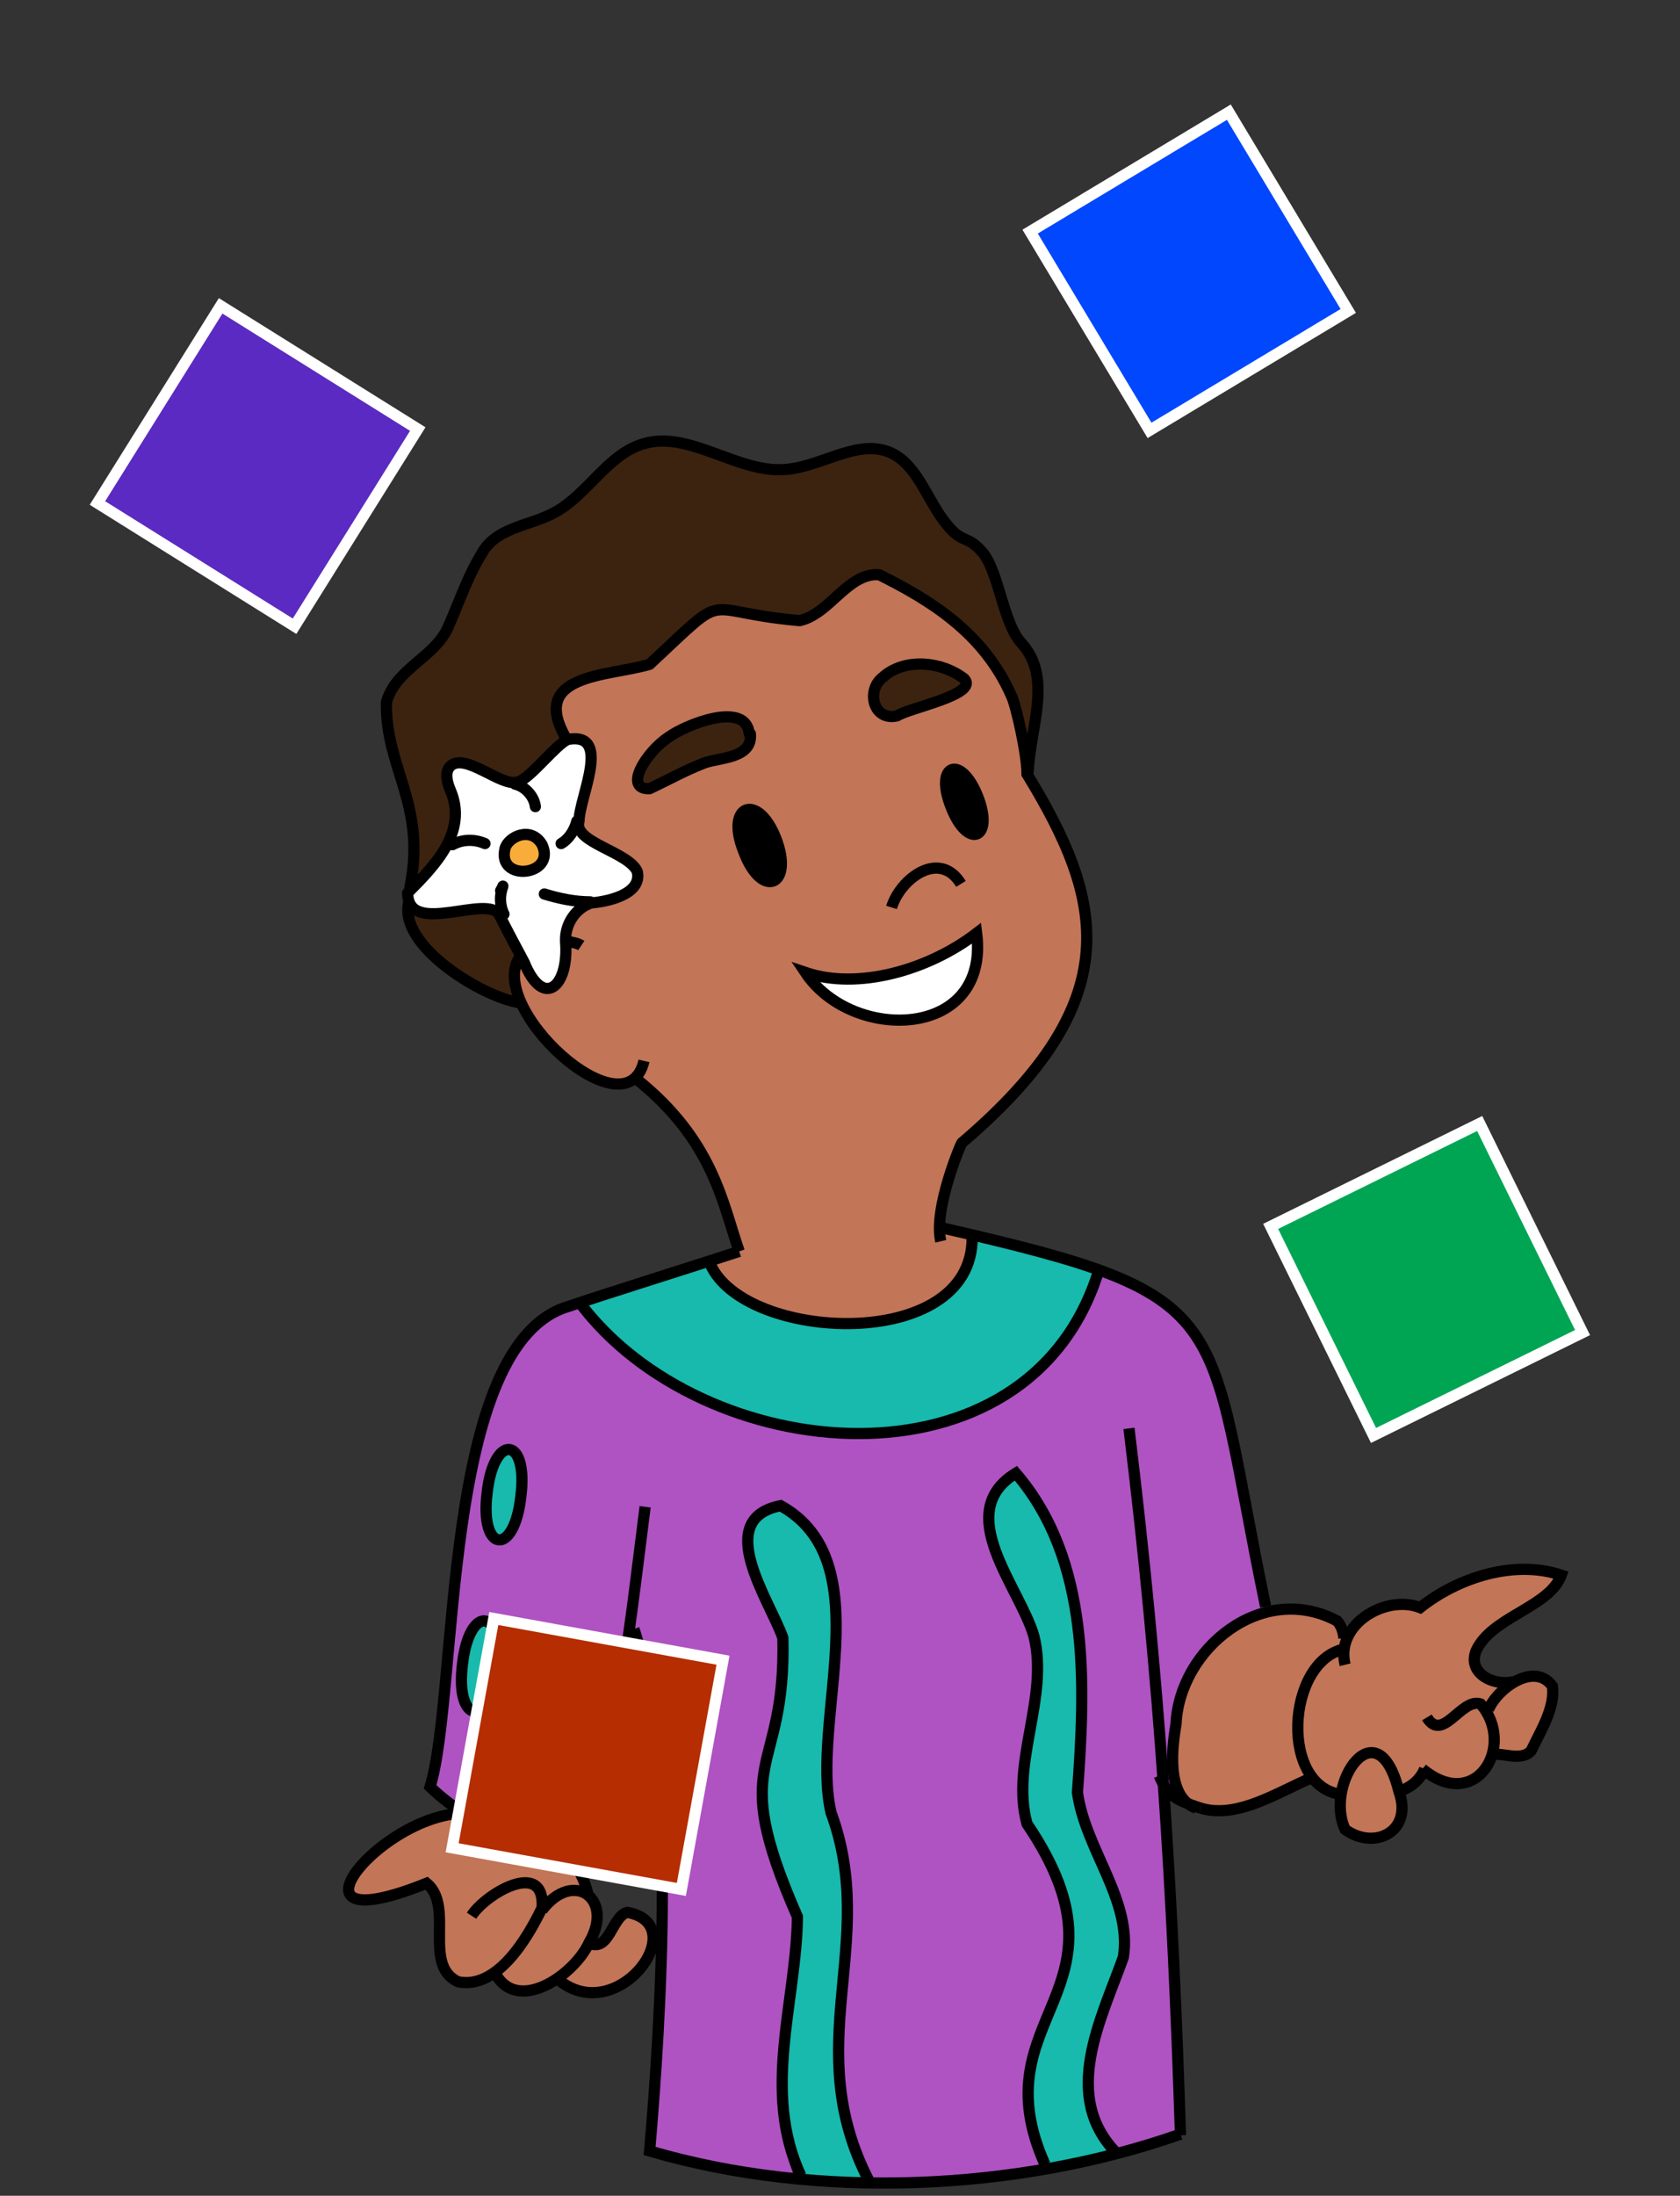 <?xml version="1.0" encoding="UTF-8"?><svg id="Layer_1" xmlns="http://www.w3.org/2000/svg" width="150" height="196" viewBox="0 0 150 196"><rect x="0" y="0" width="150" height="196" fill="#333333" stroke="none"/><defs><style>.cls-1{stroke-linecap:round;stroke-linejoin:round;}.cls-1,.cls-2{stroke:#000;}.cls-1,.cls-2,.cls-3{fill:none;}.cls-4{fill:#b52d00;}.cls-4,.cls-2,.cls-3{stroke-miterlimit:10;}.cls-4,.cls-3{stroke:#fff;}.cls-5,.cls-6,.cls-7,.cls-8,.cls-9,.cls-10,.cls-11,.cls-12,.cls-13,.cls-14{stroke-width:0px;}.cls-6{fill:#f8ad3b;}.cls-7{fill:#5b2ac2;}.cls-8{fill:#3b2310;}.cls-9{fill:#17baac;}.cls-10{fill:#af52c2;}.cls-11{fill:#c27557;}.cls-12{fill:#00a553;}.cls-13{fill:#fff;}.cls-14{fill:#0047fd;}</style></defs><path class="cls-10" d="m56.2,145.3c-1.1,8.2-2.5,16.2-4,17.7-5.2,1.6-9.9,0-13.8-3.6,2.8-8.9.5-40.5,13.2-43.2,11,14.7,39.9,17.4,46.3-2.7,14.5,3.8,10.8,15.9,15,30.2-6.7.6-11.5,13.5-6.2,17.5-2.1-.7-2.5-1-3.3-2.8.6,11.7,2.1,20.8,1.8,32.1-1.9.7-3.8,1.4-5.7,1.9-4.9-5.3-1.5-12,.6-17.7.8-5.1-3.4-9.5-4.1-14.7.6-9.7,1.2-20.7-5.5-28.5-5.7,3.5.3,10.1,1.6,14.5,1.4,5.4-2.1,11.4-.6,16.8,10.2,15.7-4.4,16.4,1.6,30.9-3.8.3-11.1.9-15.8,1.1-6.3-12.6.9-21-3.4-32.9-1.8-8.3,4.6-22.5-4.5-27.4-6.1,1.2-.9,8.4.2,11.8.3,12.6-5.1,10.3,1.3,24.9-.4,7.9-2.9,15.9.2,23.6-4.5-.5-9-1.4-13.4-2.7,1-11.5,2.5-34.7-1.4-46.6h-.4Zm-9.7-11.7c.7-5.3-2.4-5.7-3-.4-.7,5.3,2.4,5.7,3,.4Zm-2.2,15.3c.7-5.3-2.4-5.7-3-.4-.7,5.3,2.4,5.7,3,.4Z"/><path class="cls-9" d="m96.2,160c.7,5.1,4.9,9.6,4.1,14.7-2.1,5.7-5.5,12.4-.6,17.7-2.5.7-3.4,1.1-6.4,1.3-6.1-14.5,8.6-15.2-1.6-30.9-1.5-5.4,2-11.3.6-16.8-1.3-4.4-7.3-11-1.6-14.5,6.7,7.8,6.2,18.9,5.5,28.5Z"/><path class="cls-9" d="m86.9,110.2c3.7.9,7.7,2.1,11.2,3.4-6.4,20.1-35.3,17.4-46.3,2.7l11.6-3.7c2.9,7.5,23.7,8.3,23.6-2.3Z"/><path class="cls-11" d="m56.8,96.3c-4.8,1.9-12.7-6.3-10.4-11,.6,1.2,1.3,3.2,2.7,2.9,2.1-1,0-7.2,3.5-7.7,2.1-.2,4.5-1,4.1-2.8-.8-1.8-5.8-2.6-5.2-4.5,0-2.1,3.1-8-1-7.3-3.5-5.9,3.7-5.6,7.4-6.7,7.4-6.9,4.2-4.7,13.4-3.9,2.7-.6,4.3-4.3,7.1-4.1,4.4,2.2,9.3,5.1,11.8,10.8.4.8,1.4,5.2,1.3,7,6.9,11.4,9.2,20-5.8,32.9,0,0-2,4.2-2,7.7,1,0,2,.4,3,.6.1,10.7-20.8,9.8-23.6,2.3l2.7-.9c-1.5-4.3-2.3-9.9-9.2-15.4Zm30.4-21.8c1.6-.5-.8-6.6-2.3-5.9-1.6.5.8,6.6,2.3,5.9Zm-3.1,15.9c2.4-1.3,3.4-4.4,3.1-7.1-4.3,3.2-10.6,5.1-15.3,3.5,2.7,3.5,8,5.6,12.2,3.6Zm2-28.9c-.3-2.6-5.5-2.7-7.2-1.1-1.6,1.1-1,4,1.2,3.5,1.3-.6,5.3-1.8,6.1-2.4Zm-17,17.2c1.9-.6-.8-7.4-2.6-6.5-1.9.6.8,7.4,2.6,6.5Zm-3-11.4c3.8-4.5-4.3-3.5-6.3-1.5-2,1.4-4.2,4.8-1.7,4.6,2.7-1.6,5.1-2.5,8-3.1Z"/><path class="cls-8" d="m91.3,57.5c2.8,3.1.8,7.4.6,11.5h-.2c0-9-6.4-14.7-13.1-17.7-2.8-.2-4.4,3.4-7.1,4.1-9.2-.8-6-3-13.4,3.9-3.6,1.1-10.9.8-7.4,6.7-1.1.6-3.2,3.3-4.4,3.8-1.4.5-4.7-2.7-6-1.4-.5.5-.3,1.4,0,2.1,1.4,3.4-.8,6.7-3.6,8.8,1.5-7.4-2.2-10.6-2.1-16.5.8-3,4.3-4,5.5-6.7,1.2-2.7,1.7-4.5,3.2-6.9,1.4-2.1,4.3-2.2,6.4-3.4,2.9-1.6,4.7-5.2,7.9-6.1,4.1-1.2,8.4,2.7,12.7,2.3,3.4-.3,6.7-3,9.7-1.3,2.2,1.3,3,4.3,4.7,6.3,1.4,1.7,1.8.8,3.2,2.5,1.4,1.8,1.8,6.3,3.4,8Z"/><path class="cls-5" d="m87.3,71.1c1.5,3.8-.9,4.8-2.4.9-1.5-3.8.9-4.8,2.4-.9Z"/><path class="cls-13" d="m87.2,83.3c1.2,9.5-11.1,9.8-15.3,3.5,4.7,1.6,11-.2,15.3-3.5Z"/><path class="cls-8" d="m86,60.6c.5.6,0,1.3-.7,1.3-.3,0-4.6,1.8-5.3,2-5.9-.9,1.3-7.4,6-3.3Z"/><path class="cls-9" d="m77.5,194.7h0c-3.2.2-3.8.2-6.1,0-3.1-7.7-.6-15.7-.2-23.6-6.4-14.6-1-12.3-1.3-24.9-1.2-3.4-6.3-10.6-.2-11.8,9,5,2.6,19.2,4.5,27.4,4.3,11.7-2.9,20.7,3.4,32.9Z"/><path class="cls-5" d="m69.2,74.9c1.7,4.2-1.2,5.4-2.9,1.1-1.7-4.2,1.2-5.4,2.9-1.1Z"/><path class="cls-8" d="m67,65.5c.2,2.2-2.7,2.1-4.1,2.6-1.8.7-3,1.4-4.9,2.3-2.4.1-.3-3.3,1.7-4.6,1.5-1.1,6.9-3.3,7.2-.3Z"/><path class="cls-11" d="m139.3,140.6c-4.1-1.4-9.2.2-12.6,2.9-2.3-1-5.6.5-6.6,2.8h-.2c-.1-.7-.2-1.1-.6-1.6-9.7-5-18,8.1-13.4,16.1,3.4,2.4,8-.8,11.1-2.1.7.9,1.7,1.5,2.8,1.6-1.7,5.3,7.1,5,5-.4,1-.3,1.8-1,2.3-1.8,2,1.6,5.7,1.7,6-1.5h0c1.1-.1,2.5.6,3.4-.3,1.5-2.4,3.9-8.5-1.4-6.2h0c-2.2.5-4.7-1.1-3.1-3.3,1.7-2.6,6.3-3.5,7.3-6.2Z"/><path class="cls-11" d="m57.7,171.2c-2.5-2.5-2.8,3.5-5.1,2.2.6-1.3,1.2-3.3,0-4.4-1-4.2-4.1-5-7.7-6-7.3-5.2-22.7,11.5-6.7,5.1,2.5,2.4-.9,12.2,6.1,7.9,1,2.3,4.1,1.9,5.7.5,3.5,3.3,10.6-.9,7.9-5.4Z"/><path class="cls-6" d="m48.4,75.4c1.3,2.8-4.1,3.4-3.3.3.3-1,2.2-2,3.3-.3Z"/><path class="cls-9" d="m45.5,129.3c1.9.1.9,8.6-1,8.2-1.9-.1-.9-8.6,1-8.2Z"/><path class="cls-8" d="m46.5,85.3c-.8,1.5-.5,3.5,0,4.2-3.1-.4-10.9-5-9.9-9,.9,1.5,3,.9,4.4.7,4.5-1,3.8,1.5,5.5,4.1Z"/><path class="cls-9" d="m43.3,144.5c2,.1.9,8.6-1,8.2-2-.1-.9-8.6,1-8.2Z"/><path class="cls-13" d="m56.8,77.7c-.8-1.8-5.8-2.6-5.2-4.5.3-2.2,2.9-9.3-1.7-6.8-.6.6-3,3-3.8,3.3-1.4.5-4.7-2.7-6-1.4-.5.5-.3,1.4,0,2.1,1.4,3.5-.8,6.7-3.6,8.8-1.1,5,8.1-.4,8.5,3.2,1.2,1.6,1.9,5.7,4.2,5.8,2.1-1,0-7.2,3.5-7.7,2.1-.2,4.5-1,4.1-2.8Zm-10.9,0c-2.2-1.1.1-4.7,2.3-2.5,1.2,1.4-.8,3.3-2.3,2.5Z"/><path class="cls-2" d="m66,111.7c-2.4.8-12.6,4-15.2,4.9-11.5,3.3-9.8,34.4-12.4,42.9,4,3.8,8.4,5.2,13.8,3.6,2.4-2.8,4.5-21.6,5.4-28.6"/><path class="cls-2" d="m84.1,109.6c26.7,6.1,23.4,7.3,28.9,33.8"/><path class="cls-2" d="m107.2,161.4c3.3,1,7-1.5,9.9-2.7"/><path class="cls-2" d="m120,146.2c-.1-.6-.2-1-.6-1.5-6.7-3.6-14.1,2.5-14.4,9.2-.3,1.8-1,6.5,1.8,7.5"/><path class="cls-2" d="m107.2,161.4c-2.1-.7-2.9-1-3.7-2.9"/><path class="cls-2" d="m105.4,190.5c-14.5,5.1-32.4,5.9-47.4,1.5,1-11.5,2.5-34.7-1.4-46.6"/><path class="cls-2" d="m100.8,127.5c2.8,22.9,3.9,41.4,4.6,63.1"/><path class="cls-2" d="m120,147.2c-5.2,1.1-5.8,12.6,0,13"/><path class="cls-2" d="m52.5,173.4s0,0,0,0"/><path class="cls-2" d="m52.5,169.1c-1-4.2-4.1-5.1-7.7-6.1-6.7-5.6-22.9,11.6-6.7,5.1,2.5,2.1-.4,7.3,2.8,8.8,3.5.7,6.2-3.9,7.5-6.6.3-4.4-5-1.3-6.3.7"/><path class="cls-2" d="m44.1,175.9c1.9,4.1,7.2.4,8.5-2.5,2.3-3.9-1.4-6.6-4.2-2.9"/><path class="cls-2" d="m49.5,176.4c5.3,5.1,12.6-4.6,6.5-5.7-1.4.4-1.6,3.7-3.5,2.7"/><path class="cls-2" d="m135.2,150s0,0,0,0"/><path class="cls-2" d="m133.2,156.6s0,0,0,0"/><line class="cls-2" x1="132.8" y1="152.6" x2="132.9" y2="152.5"/><line class="cls-2" x1="124.9" y1="159.9" x2="124.9" y2="159.9"/><path class="cls-2" d="m120.1,148.6c-.9-3.6,3.6-6.3,6.7-5.1,3.4-2.7,8.4-4.3,12.6-2.9-1,2.7-5.6,3.6-7.3,6.2-1.5,2.2.9,3.8,3.1,3.3"/><path class="cls-2" d="m127.4,153.3c1.4,2.3,3.1-1.8,4.8-1.2,3.2,3.7-.4,9.8-5.2,5.8"/><path class="cls-2" d="m132.9,152.6c.8-1.9,4.1-4.3,5.7-2.1.3,1.9-1.1,4.1-1.9,5.8-.9.9-2.3.2-3.4.3"/><path class="cls-2" d="m124.9,159.9c-1.9-7.7-6.7-.7-4.8,3.4,2.6,1.9,6.1.2,4.8-3.4Z"/><path class="cls-2" d="m124.9,159.9c1-.3,1.9-1,2.3-2"/><line class="cls-2" x1="92.9" y1="63.4" x2="92.9" y2="63.4"/><path class="cls-2" d="m66,111.7c-1.5-4.3-2.3-9.9-9.2-15.4"/><path class="cls-2" d="m90.3,62.1c.4.8,1.4,5.2,1.4,7,6.9,11.3,9.1,20.2-5.8,32.9,0-.2-2.6,5.9-1.9,8.8"/><path class="cls-2" d="m84.9,72c1.5,3.9,3.9,2.9,2.4-.9-1.5-3.8-3.9-2.9-2.4.9Z"/><path class="cls-2" d="m66.4,76c1.6,4.3,4.5,3.1,2.9-1.1-1.6-4.2-4.6-3.1-2.9,1.1Z"/><path class="cls-2" d="m71.9,86.8c4.7,1.6,11-.2,15.3-3.5,1.2,9.5-11.1,9.8-15.3,3.5Z"/><path class="cls-2" d="m46.5,85.3c-3.4,4.4,9.4,16.2,11,9.4"/><path class="cls-2" d="m51.9,84.4c-.3-.2-.8-.3-1.4-.4"/><path class="cls-2" d="m79.6,81c.8-2.6,4.3-5.2,6.2-2.1"/><path class="cls-1" d="m67,65.5c.2,2.2-2.7,2.1-4.1,2.6-1.8.7-3,1.4-4.9,2.3-2.4.1-.3-3.3,1.7-4.6,1.5-1.1,6.9-3.3,7.2-.3Z"/><path class="cls-1" d="m78.9,60.4c-1.6,1.1-1,4,1.2,3.5,1-.7,7.3-1.9,6-3.3-1.9-1.5-5.1-1.9-7.1-.3Z"/><path class="cls-1" d="m36.6,79.2c1.5-7.4-2.2-10.6-2.1-16.5.8-3,4.3-4,5.5-6.7,1.2-2.7,1.7-4.5,3.2-6.9,1.4-2.1,4.3-2.2,6.4-3.4,2.9-1.6,4.7-5.2,7.9-6.1,4.1-1.2,8.4,2.7,12.7,2.3,3.4-.3,6.7-3,9.7-1.3,2.2,1.3,3,4.3,4.7,6.3,1.4,1.7,1.8.8,3.2,2.5,1.4,1.8,1.8,6.3,3.4,8,2.8,3.1.8,7.4.6,11.5"/><path class="cls-1" d="m46.4,89.5c-3.1-.4-10.9-5-9.9-9"/><path class="cls-1" d="m50.6,66c-3.5-5.9,3.7-5.6,7.4-6.7,7.4-6.9,4.2-4.7,13.4-3.9,2.7-.6,4.3-4.3,7.1-4.1,4.4,2.2,9.3,5.1,11.8,10.8"/><path class="cls-1" d="m46.2,69.8c-1.4.5-4.7-2.7-6-1.4-.5.5-.3,1.4,0,2.1,1.6,3.7-1.3,6.7-3.8,9.2,0,4,7.2,0,8.2,2,.7,1.4,1.4,2.7,2.2,4.2,1.7,4.2,4,2.2,3.7-1.8-.1-1.7,1-3.1,2.3-3.5,2.1-.2,4.5-1,4.1-2.8-.8-1.8-5.8-2.6-5.2-4.5,0-2.1,3-8-1-7.3-1.1.5-3.2,3.3-4.4,3.8Z"/><path class="cls-1" d="m48.4,75.4c-1-1.7-3-.7-3.3.3-.8,3.1,4.6,2.5,3.3-.3"/><path class="cls-1" d="m40.4,75.4c.9-.5,2-.5,2.9-.1"/><path class="cls-1" d="m46,70c.9.2,1.7,1.1,1.8,2"/><path class="cls-1" d="m51.5,73.3c-.2.8-.7,1.6-1.4,2"/><path class="cls-1" d="m52.7,80.5c-1.4,0-2.8-.3-4.1-.7"/><path class="cls-1" d="m45,81.6c-.4-.8-.4-1.7-.1-2.5,0,.1-.1.2-.2.4"/><path class="cls-2" d="m63.4,112.8c3,7,23.4,8,23.4-2.3"/><path class="cls-2" d="m51.7,116.2c11,14.8,40.2,17.5,46.4-2.8"/><path class="cls-2" d="m46.5,133.6c-.6,5.4-3.7,5-3-.4.6-5.3,3.7-5,3,.4Z"/><path class="cls-2" d="m44.3,148.9c-.6,5.4-3.7,5-3-.4.6-5.3,3.7-5,3,.4Z"/><path class="cls-2" d="m71.5,194.2c-3.5-7.5-.4-15.5-.3-23.1-6.4-14.6-1-12.3-1.3-24.9-1.2-3.4-6.3-10.6-.2-11.8,9,5,2.6,19.2,4.5,27.4,4.3,11.7-2.9,20.7,3.4,32.9"/><path class="cls-2" d="m93.3,193.2c-6-13.4,8.6-15.3-1.6-30.4-1.5-5.4,2-11.3.6-16.8-1.3-4.4-7.3-11-1.6-14.5,6.7,7.8,6.2,18.9,5.5,28.5.7,5.1,4.9,9.6,4.1,14.7-2,5.6-5.6,12.4-.6,17.5"/><rect class="cls-12" x="117" y="103.9" width="20.8" height="20.8" transform="translate(-37.4 67.9) rotate(-26.2)"/><rect class="cls-14" x="95.8" y="13.9" width="20.7" height="20.7" transform="translate(2.7 58.1) rotate(-31)"/><polygon class="cls-7" points="37.3 38.3 26.3 55.9 8.7 44.9 19.7 27.3 37.3 38.3"/><rect class="cls-3" x="95.8" y="13.9" width="20.7" height="20.7" transform="translate(2.7 58.1) rotate(-31)"/><rect class="cls-3" x="117" y="103.9" width="20.8" height="20.8" transform="translate(-37.4 67.9) rotate(-26.2)"/><polygon class="cls-3" points="37.3 38.3 26.3 55.9 8.7 44.9 19.7 27.3 37.3 38.3"/><rect class="cls-4" x="42.1" y="146.3" width="20.8" height="20.8" transform="translate(-111.1 180.2) rotate(-79.7)"/></svg>
